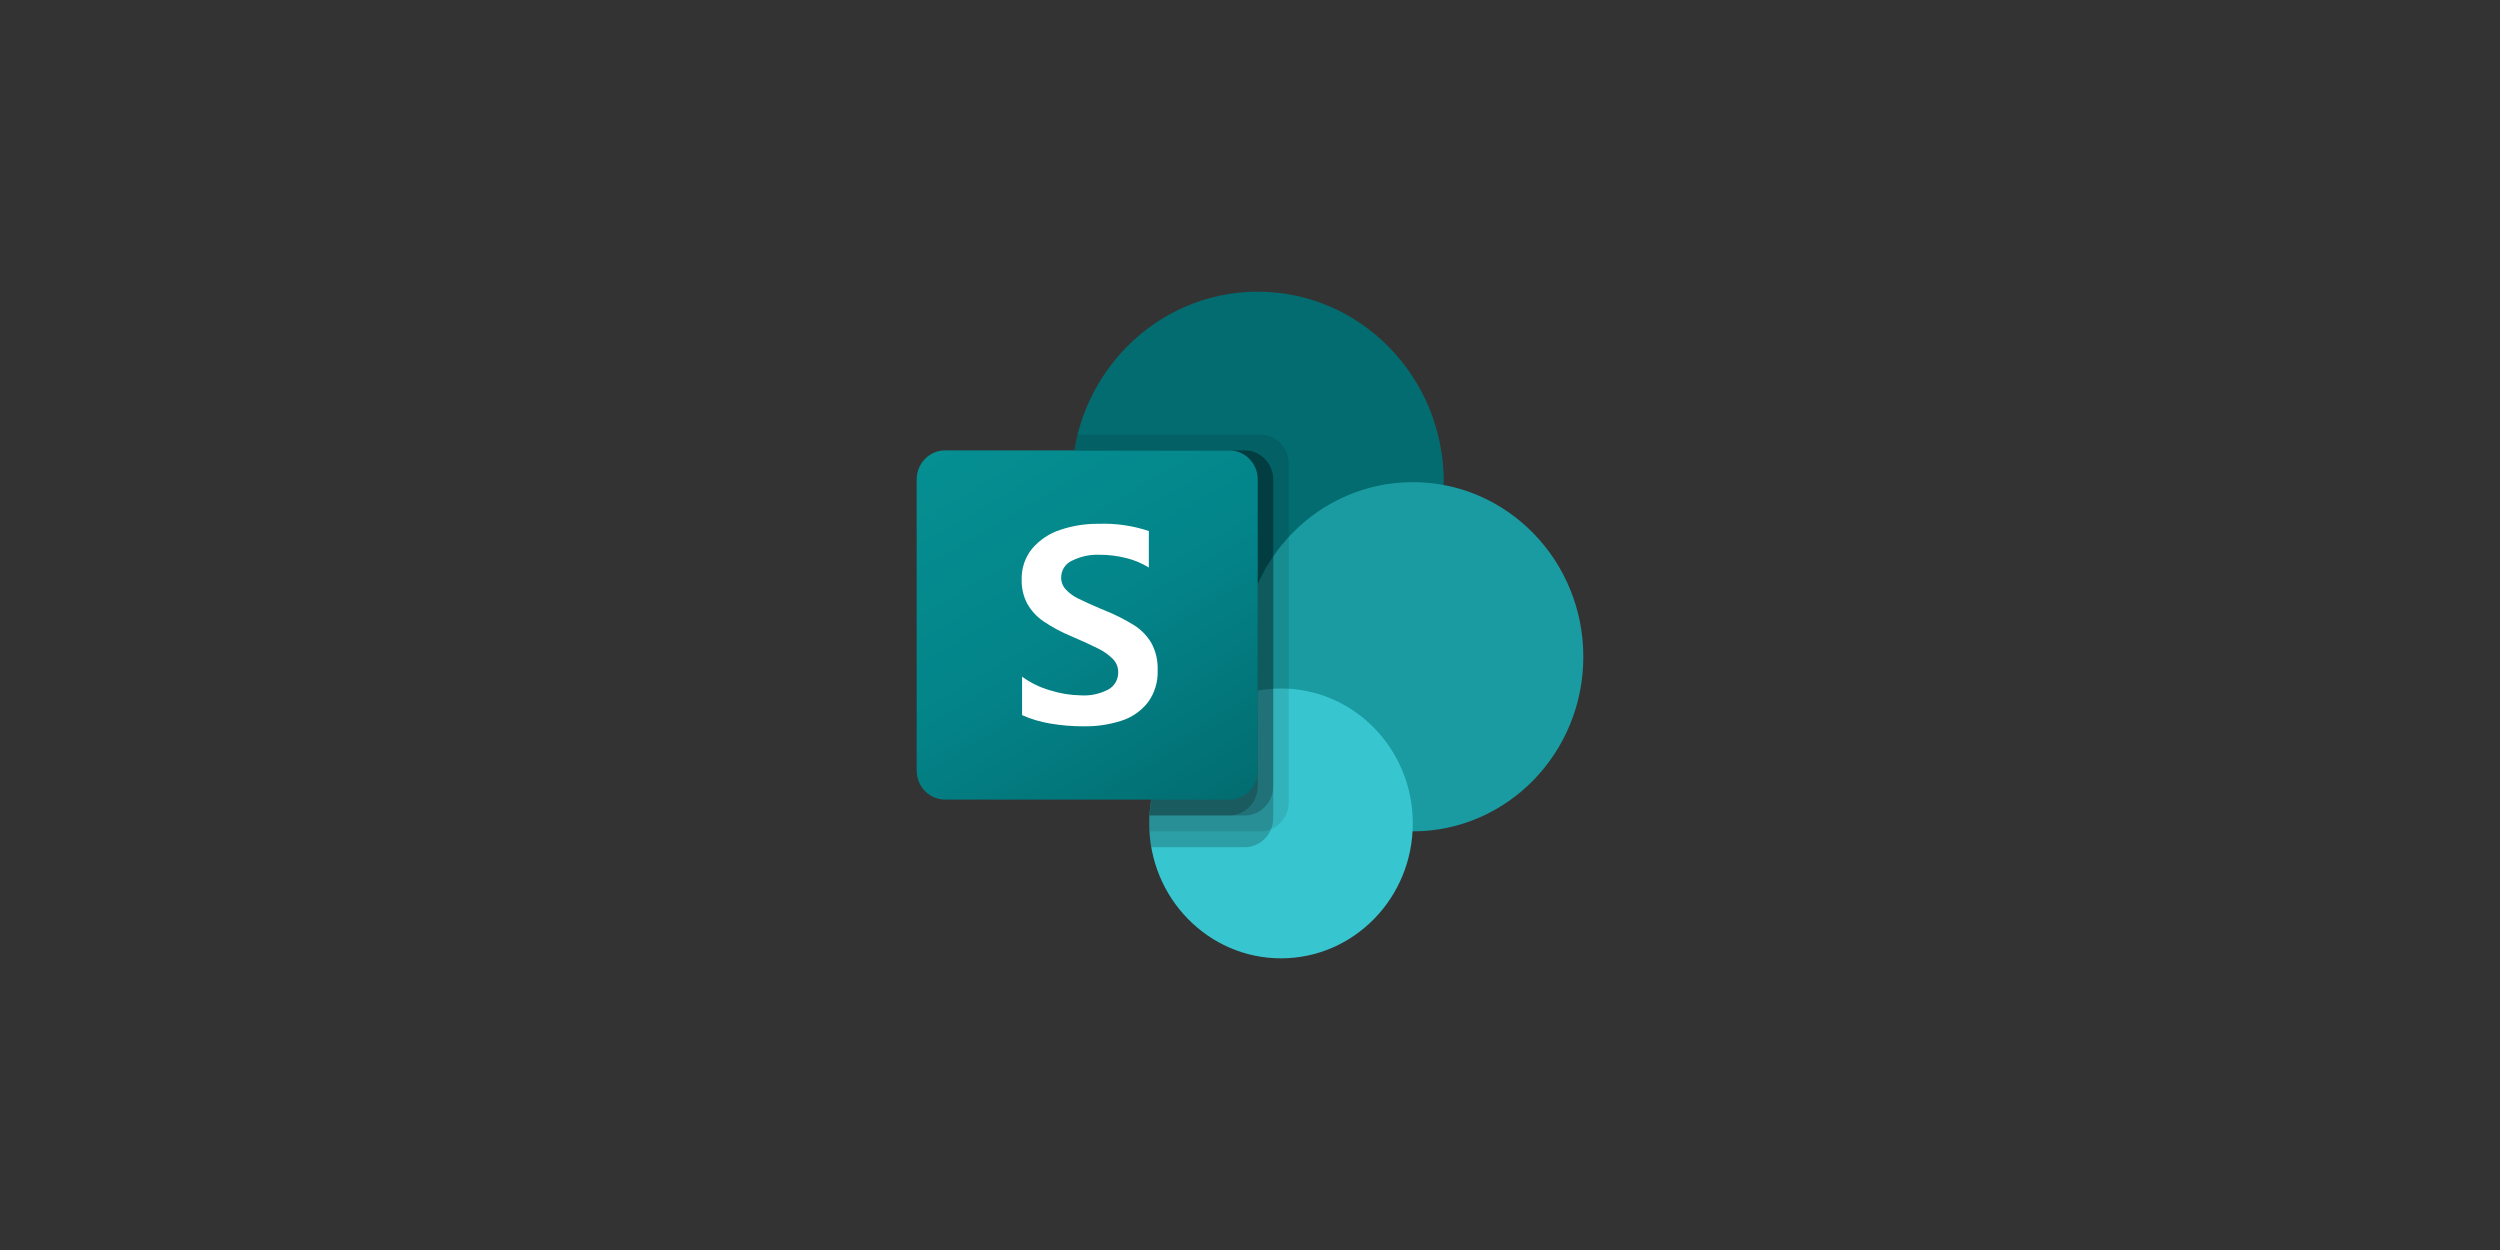 <svg xmlns="http://www.w3.org/2000/svg" width="120" height="60" viewBox="0 0 120 60" fill="none"><rect x="0" y="0" width="120" height="60" fill="#333333" stroke="none"/><g clip-path="url(#clip0_2564_282)"><path d="M60.372 32.286C65.304 32.286 69.302 28.192 69.302 23.143C69.302 18.093 65.304 14 60.372 14C55.44 14 51.442 18.093 51.442 23.143C51.442 28.192 55.44 32.286 60.372 32.286Z" fill="#036C70"></path><path d="M67.814 39.905C72.335 39.905 76 36.153 76 31.524C76 26.895 72.335 23.143 67.814 23.143C63.293 23.143 59.628 26.895 59.628 31.524C59.628 36.153 63.293 39.905 67.814 39.905Z" fill="#1A9BA1"></path><path d="M61.488 46C64.982 46 67.814 43.1 67.814 39.524C67.814 35.947 64.982 33.048 61.488 33.048C57.995 33.048 55.163 35.947 55.163 39.524C55.163 43.1 57.995 46 61.488 46Z" fill="#37C6D0"></path><path opacity="0.1" d="M61.86 22.251V38.51C61.857 39.075 61.522 39.583 61.012 39.798C60.85 39.868 60.675 39.905 60.499 39.905H55.17C55.163 39.775 55.163 39.653 55.163 39.524C55.16 39.397 55.165 39.269 55.178 39.143C55.314 36.707 56.779 34.559 58.966 33.589V32.171C54.1 31.382 50.781 26.704 51.552 21.722C51.557 21.688 51.563 21.653 51.568 21.619C51.605 21.362 51.658 21.108 51.725 20.857H60.499C61.249 20.86 61.858 21.483 61.86 22.251Z" fill="black"></path><path opacity="0.2" d="M59.755 21.619H51.568C50.742 26.592 54.008 31.309 58.865 32.156C59.012 32.181 59.16 32.203 59.308 32.221C57.001 33.341 55.32 36.522 55.177 39.143C55.165 39.27 55.16 39.397 55.162 39.524C55.162 39.653 55.162 39.775 55.169 39.905C55.183 40.161 55.215 40.416 55.266 40.667H59.754C60.306 40.663 60.801 40.321 61.011 39.798C61.08 39.632 61.115 39.453 61.116 39.273V23.013C61.113 22.245 60.505 21.622 59.755 21.619Z" fill="black"></path><path opacity="0.2" d="M59.754 21.619H51.568C50.742 26.592 54.009 31.309 58.866 32.156C58.965 32.173 59.065 32.189 59.165 32.203C56.932 33.404 55.318 36.577 55.178 39.143H59.754C60.504 39.137 61.111 38.516 61.116 37.749V23.013C61.113 22.245 60.505 21.622 59.754 21.619Z" fill="black"></path><path opacity="0.2" d="M59.01 21.619H51.568C50.788 26.314 53.661 30.834 58.169 32.005C56.462 34.002 55.415 36.5 55.178 39.143H59.01C59.761 39.14 60.369 38.517 60.372 37.749V23.013C60.372 22.244 59.762 21.62 59.01 21.619Z" fill="black"></path><path d="M45.364 21.619H59.008C59.761 21.619 60.372 22.244 60.372 23.016V36.984C60.372 37.756 59.761 38.381 59.008 38.381H45.364C44.611 38.381 44 37.756 44 36.984V23.016C44 22.244 44.611 21.619 45.364 21.619Z" fill="url(#paint0_linear_2564_282)"></path><path d="M50.093 29.829C49.773 29.612 49.506 29.323 49.312 28.984C49.124 28.63 49.03 28.231 49.04 27.828C49.024 27.283 49.203 26.75 49.546 26.331C49.905 25.912 50.37 25.602 50.89 25.434C51.482 25.234 52.102 25.136 52.725 25.143C53.545 25.112 54.364 25.229 55.144 25.489V27.242C54.805 27.032 54.436 26.877 54.05 26.785C53.632 26.68 53.202 26.627 52.771 26.628C52.316 26.611 51.865 26.709 51.456 26.913C51.14 27.052 50.936 27.37 50.935 27.722C50.934 27.935 51.014 28.141 51.158 28.295C51.329 28.476 51.531 28.624 51.754 28.73C52.002 28.857 52.374 29.025 52.87 29.235C52.925 29.253 52.978 29.274 53.029 29.3C53.517 29.496 53.989 29.734 54.437 30.011C54.777 30.226 55.062 30.52 55.269 30.869C55.481 31.265 55.584 31.713 55.567 32.164C55.591 32.725 55.424 33.276 55.093 33.723C54.764 34.135 54.325 34.438 53.828 34.595C53.245 34.782 52.636 34.873 52.025 34.863C51.476 34.866 50.928 34.82 50.387 34.726C49.931 34.65 49.485 34.515 49.06 34.327V32.479C49.466 32.776 49.919 32.998 50.4 33.134C50.879 33.287 51.377 33.369 51.878 33.377C52.342 33.407 52.805 33.306 53.217 33.086C53.506 32.919 53.682 32.603 53.674 32.264C53.676 32.027 53.585 31.8 53.421 31.634C53.218 31.43 52.982 31.261 52.724 31.137C52.426 30.984 51.988 30.783 51.409 30.534C50.949 30.344 50.508 30.108 50.093 29.829Z" fill="white"></path></g><defs><linearGradient id="paint0_linear_2564_282" x1="46.844" y1="20.528" x2="57.909" y2="39.247" gradientUnits="userSpaceOnUse"><stop stop-color="#058F92"></stop><stop offset="0.5" stop-color="#038489"></stop><stop offset="1" stop-color="#026D71"></stop></linearGradient><clipPath id="clip0_2564_282"><rect width="32" height="32" fill="white" transform="translate(44 14)"></rect></clipPath></defs></svg>